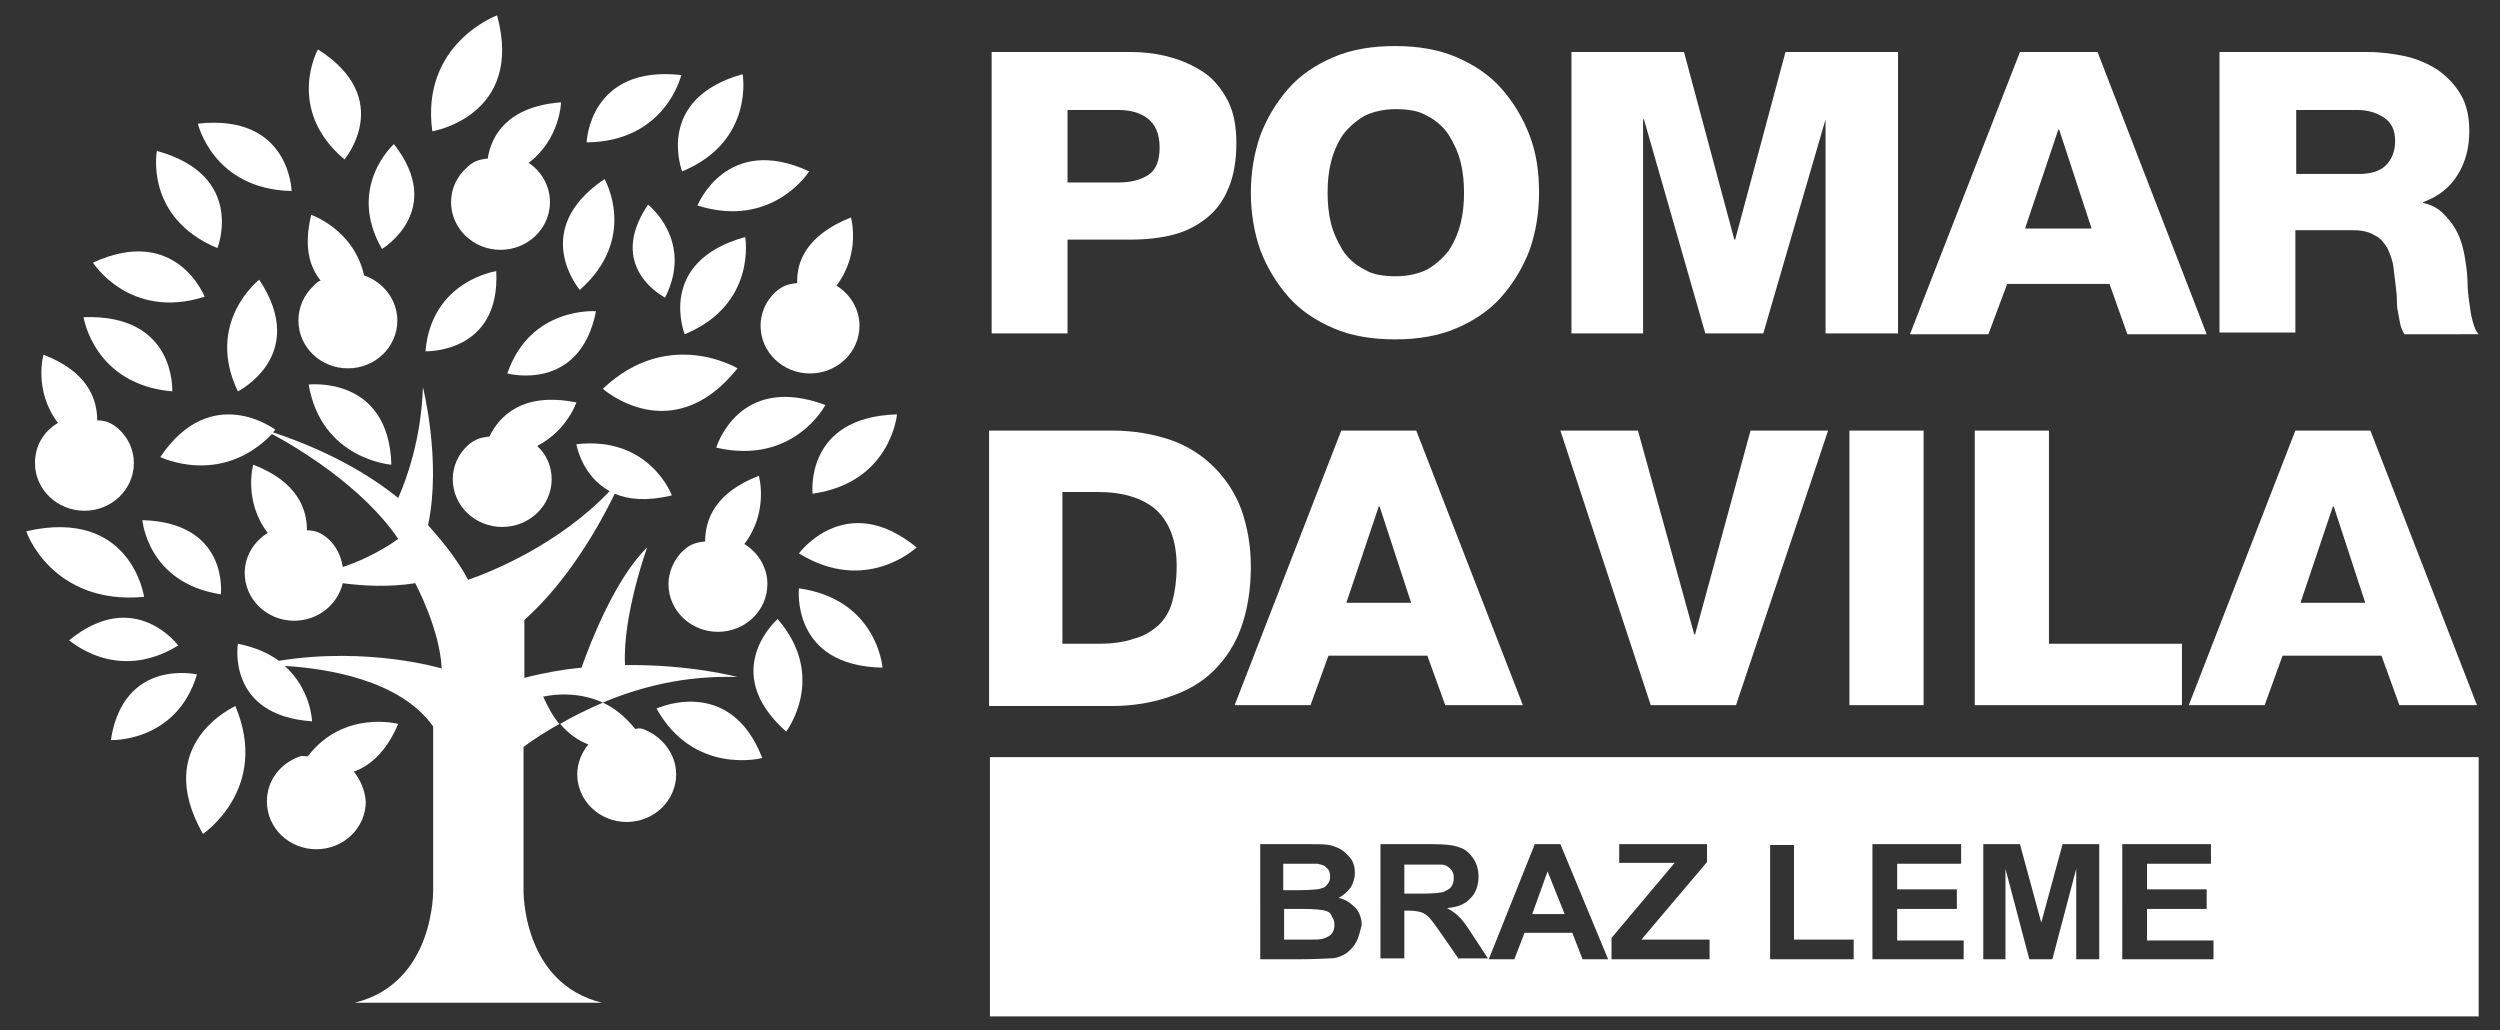 <?xml version="1.0" encoding="UTF-8"?>
<!-- Generator: Adobe Illustrator 25.4.1, SVG Export Plug-In . SVG Version: 6.00 Build 0)  -->
<svg xmlns="http://www.w3.org/2000/svg" xmlns:xlink="http://www.w3.org/1999/xlink" version="1.1" id="Camada_1" x="0px" y="0px" viewBox="0 0 293.2 120.8" style="enable-background:new 0 0 293.2 120.8;" xml:space="preserve">
<rect x="0" y="0" width="293.2" height="120.8" fill="#333333" stroke="none"/>
<style type="text/css">
	.st0{fill:#FFFFFF;}
	.st1{fill-rule:evenodd;clip-rule:evenodd;fill:#FFFFFF;}
</style>
<g>
	<path class="st0" d="M116.3,6.1h16.3c1.6,0,3.2,0.2,4.6,0.6c1.5,0.4,2.8,1,4,1.8c1.2,0.8,2.1,2,2.8,3.3c0.7,1.4,1,3,1,5   c0,2-0.3,3.8-0.9,5.2c-0.6,1.5-1.4,2.6-2.5,3.5c-1.1,0.9-2.4,1.6-3.9,2c-1.5,0.4-3.2,0.6-5.1,0.6h-7.4v11h-8.9V6.1z M125.2,21.4h6   c1.4,0,2.6-0.3,3.5-0.9c0.9-0.6,1.3-1.7,1.3-3.2c0-1.6-0.5-2.7-1.4-3.4c-0.9-0.7-2.1-1-3.4-1h-6V21.4z"></path>
	<path class="st0" d="M146.7,22.6c0-2.4,0.4-4.7,1.1-6.7c0.8-2.1,1.9-3.9,3.3-5.5c1.4-1.6,3.2-2.8,5.3-3.7c2.1-0.9,4.5-1.3,7.2-1.3   c2.7,0,5.1,0.4,7.2,1.3c2.1,0.9,3.9,2.1,5.3,3.7c1.4,1.6,2.5,3.4,3.3,5.5c0.8,2.1,1.1,4.3,1.1,6.7c0,2.4-0.4,4.7-1.1,6.7   c-0.8,2.1-1.9,3.9-3.3,5.5c-1.4,1.6-3.2,2.8-5.3,3.7c-2.1,0.9-4.5,1.3-7.2,1.3c-2.7,0-5.1-0.4-7.2-1.3c-2.1-0.9-3.9-2.1-5.3-3.7   c-1.4-1.6-2.5-3.4-3.3-5.5C147.1,27.3,146.7,25,146.7,22.6 M155.7,22.6c0,1.2,0.1,2.4,0.4,3.6c0.3,1.2,0.8,2.2,1.4,3.2   c0.6,0.9,1.5,1.7,2.5,2.2c1,0.6,2.2,0.8,3.7,0.8c1.4,0,2.7-0.3,3.7-0.8c1-0.6,1.8-1.3,2.5-2.2c0.6-0.9,1.1-2,1.4-3.2   c0.3-1.2,0.4-2.4,0.4-3.6c0-1.2-0.1-2.4-0.4-3.6c-0.3-1.2-0.8-2.2-1.4-3.2c-0.6-0.9-1.5-1.7-2.5-2.2c-1-0.6-2.2-0.8-3.7-0.8   c-1.4,0-2.7,0.3-3.7,0.8c-1,0.6-1.8,1.3-2.5,2.2c-0.6,0.9-1.1,2-1.4,3.2C155.8,20.2,155.7,21.4,155.7,22.6z"></path>
	<polygon class="st0" points="184.3,6.1 197.5,6.1 203.4,28.1 203.5,28.1 209.4,6.1 222.6,6.1 222.6,39.1 214.1,39.1 214.1,14    214.1,14 206.8,39.1 200,39.1 192.8,14 192.7,14 192.7,39.1 184.3,39.1  "></polygon>
	<path class="st0" d="M236.9,6.1h9.1l12.8,33.1h-9.3l-2.1-5.9h-12l-2.2,5.9h-9.2L236.9,6.1z M237.5,26.8h7.8l-3.8-11.6h-0.1   L237.5,26.8z"></path>
	<path class="st0" d="M260.2,6.1h17.5c1.5,0,3,0.2,4.4,0.5c1.4,0.3,2.7,0.9,3.8,1.6c1.1,0.8,2,1.7,2.7,2.9c0.7,1.2,1,2.6,1,4.3   c0,1.8-0.4,3.5-1.3,5c-0.9,1.5-2.2,2.6-4.1,3.3v0.1c0.9,0.2,1.7,0.6,2.3,1.2c0.6,0.6,1.1,1.2,1.5,1.9c0.4,0.7,0.7,1.5,0.9,2.4   c0.2,0.8,0.3,1.7,0.4,2.4c0,0.3,0.1,0.9,0.1,1.6c0,0.7,0.1,1.5,0.2,2.2c0.1,0.8,0.2,1.5,0.4,2.2c0.2,0.7,0.4,1.2,0.7,1.5H282   c-0.2-0.3-0.4-0.7-0.5-1.2c-0.1-0.5-0.2-1-0.3-1.6c-0.1-0.5-0.1-1-0.1-1.5c0-0.5-0.1-0.8-0.1-1.1c-0.1-0.8-0.2-1.7-0.3-2.5   c-0.1-0.8-0.4-1.5-0.7-2.2c-0.4-0.6-0.8-1.2-1.5-1.5c-0.6-0.4-1.5-0.6-2.5-0.6h-6.8v12h-8.9V6.1z M269.2,20.4h7.5   c1.3,0,2.4-0.3,3.1-1c0.7-0.7,1.1-1.6,1.1-2.9c0-1.2-0.4-2.1-1.3-2.7c-0.9-0.6-1.9-0.9-3.2-0.9h-7.1V20.4z"></path>
	<path class="st0" d="M116,50.5h14.4c2.6,0,4.8,0.4,6.9,1.1c2,0.7,3.7,1.8,5.1,3.2c1.4,1.4,2.5,3.1,3.2,5c0.7,2,1.1,4.2,1.1,6.7   c0,2.6-0.4,5-1.1,7c-0.7,2-1.8,3.7-3.2,5.1c-1.4,1.4-3.1,2.4-5.2,3.1c-2,0.7-4.3,1.1-6.8,1.1H116V50.5z M124.7,75.5h4.1   c1.7,0,3.1-0.2,4.2-0.6c1.2-0.3,2.1-0.9,2.9-1.6c0.7-0.7,1.3-1.6,1.6-2.8c0.3-1.1,0.5-2.5,0.5-4.1c0-2.9-0.8-5.1-2.4-6.6   c-1.6-1.4-3.9-2.1-6.9-2.1h-4.1V75.5z"></path>
	<path class="st0" d="M157.3,50.5h8.8l12.5,32.2h-9.1l-2.1-5.8h-11.6l-2.1,5.8h-8.9L157.3,50.5z M157.9,70.7h7.6l-3.7-11.3h-0.1   L157.9,70.7z"></path>
	<polygon class="st0" points="203.6,82.7 193.6,82.7 183,50.5 192.1,50.5 198.7,74.4 198.8,74.4 205.3,50.5 214.4,50.5  "></polygon>
	<rect x="216.9" y="50.5" class="st0" width="8.7" height="32.2"></rect>
	<polygon class="st0" points="231.6,50.5 240.3,50.5 240.3,75.5 255.9,75.5 255.9,82.7 231.6,82.7  "></polygon>
	<path class="st0" d="M269.2,50.5h8.8l12.5,32.2h-9.1l-2.1-5.8h-11.6l-2.1,5.8h-8.9L269.2,50.5z M269.8,70.7h7.6l-3.7-11.3h-0.1   L269.8,70.7z"></path>
	<g>
		<path class="st1" d="M155.4,106.8c-0.4-0.1-1.2-0.2-2.5-0.2h-2.3v3.6h2.6c1,0,1.7,0,1.9-0.1c0.4-0.1,0.8-0.3,1-0.5    c0.3-0.3,0.4-0.7,0.4-1.1c0-0.4-0.1-0.8-0.3-1C156.1,107.1,155.8,106.9,155.4,106.8z"></path>
		<polygon class="st1" points="179.7,107.2 183.5,107.2 181.5,102.2   "></polygon>
		<path class="st1" d="M170.2,104c0.2-0.3,0.3-0.6,0.3-1c0-0.5-0.1-0.8-0.4-1.1c-0.3-0.3-0.6-0.5-1.1-0.5c-0.2,0-0.9,0-2.1,0h-2.2    v3.4h2.1c1.4,0,2.2-0.1,2.5-0.2C169.7,104.4,170,104.3,170.2,104z"></path>
		<path class="st1" d="M116.1,88.8v30.4h174.6V88.8H116.1z M159.1,110.4c-0.3,0.6-0.7,1-1.2,1.4c-0.5,0.3-1.1,0.6-1.9,0.6    c-0.5,0-1.6,0.1-3.4,0.1h-4.8V99h5.6c1.1,0,1.9,0,2.5,0.1c0.5,0.1,1,0.3,1.5,0.6c0.4,0.3,0.8,0.7,1.1,1.1c0.3,0.5,0.4,1,0.4,1.6    c0,0.6-0.2,1.2-0.5,1.7c-0.4,0.5-0.8,0.9-1.4,1.2c0.9,0.2,1.5,0.7,2,1.2c0.5,0.6,0.7,1.3,0.7,2    C159.5,109.2,159.4,109.8,159.1,110.4z M171.1,112.5l-2-2.9c-0.7-1-1.2-1.7-1.5-2c-0.3-0.3-0.6-0.5-0.9-0.6    c-0.3-0.1-0.8-0.2-1.4-0.2h-0.6v5.6h-2.8V99h6c1.5,0,2.6,0.1,3.3,0.4c0.7,0.2,1.2,0.7,1.6,1.3c0.4,0.6,0.6,1.3,0.6,2.1    c0,1-0.3,1.9-0.9,2.5c-0.6,0.7-1.5,1.1-2.8,1.2c0.6,0.3,1.1,0.7,1.5,1.1c0.4,0.4,0.9,1.1,1.6,2.2l1.7,2.6H171.1z M185.6,112.5    l-1.2-3.1h-5.6l-1.2,3.1h-3l5.4-13.5h3l5.6,13.5H185.6z M200.3,112.5H189v-2.5l7.4-8.8h-6.5V99h10.3v2.1l-7.7,9.1h8V112.5z     M217.5,112.5h-9.9V99.1h2.8v11.1h7V112.5z M230.2,112.5h-10.6V99h10.4v2.3h-7.5v3h7v2.3h-7v3.7h7.8V112.5z M246.1,112.5h-2.6    l0-10.6l-2.8,10.6h-2.7l-2.8-10.6l0,10.6h-2.6V99h4.3l2.5,9.2l2.5-9.2h4.3V112.5z M259.5,112.5h-10.6V99h10.4v2.3h-7.5v3h7v2.3h-7    v3.7h7.8V112.5z"></path>
		<path class="st1" d="M154.5,104.3c0.5-0.1,0.9-0.2,1.1-0.5c0.3-0.3,0.4-0.6,0.4-1c0-0.4-0.1-0.8-0.4-1c-0.2-0.3-0.6-0.4-1.1-0.5    c-0.3,0-1.1,0-2.4,0h-1.6v3.1h1.9C153.6,104.4,154.3,104.3,154.5,104.3z"></path>
	</g>
	<g>
		<path class="st0" d="M80,20.1c8.5-3.5,7.1-11.4,7.1-11.4C76.7,11.6,80,20.1,80,20.1z"></path>
		<path class="st0" d="M70.9,21c-8.9,6-2.9,13-2.9,13C74.9,27.9,70.9,21,70.9,21z"></path>
		<path class="st0" d="M67.6,47.2c-6.4-1.3-9.1,1.7-10.2,4c-1,0.1-1.7,0.3-2.5,1c-1.1,1-1.8,2.4-1.8,4c0,3.1,2.6,5.6,5.8,5.6    c3.2,0,5.8-2.5,5.8-5.6c0-1.5-0.6-2.9-1.7-3.9C66.5,50.5,67.6,47.2,67.6,47.2z"></path>
		<path class="st0" d="M58.2,31.8c0,0-7.6,1.1-8.3,9.4C49.9,41.2,58.7,41.5,58.2,31.8z"></path>
		<path class="st0" d="M79.9,8.8c-10.8-1.2-11.1,7.9-11.1,7.9C78.1,16.6,79.9,8.8,79.9,8.8z"></path>
		<path class="st0" d="M46.2,16.9c0,0-5.6,5-1.4,12.3C44.8,29.2,52.3,24.7,46.2,16.9z"></path>
		<path class="st0" d="M58.3,1.8c0,0-9,3.3-7.6,13.6C50.7,15.4,61.5,13.6,58.3,1.8z"></path>
		<path class="st0" d="M59.5,43.8c0,0,8.5,2.3,10.4-7.3C69.9,36.5,62.2,35.9,59.5,43.8z"></path>
		<path class="st0" d="M95.3,57.9c9.2-1.3,9.9-9.3,9.9-9.3C94.3,48.9,95.3,57.9,95.3,57.9z"></path>
		<path class="st0" d="M76,24C71,31.4,78,34.9,78,34.9C81.4,28.2,76,24,76,24z"></path>
		<path class="st0" d="M40.4,18.7c0,0,6-7.1-3.1-12.9C37.3,5.7,33.4,12.8,40.4,18.7z"></path>
		<path class="st0" d="M87.4,27.8c-10.5,2.9-7.1,11.4-7.1,11.4C88.8,35.7,87.4,27.8,87.4,27.8z"></path>
		<path class="st0" d="M86.5,43.2c0,0-8.1-4.9-15.8,2.4C70.7,45.6,78.8,52.8,86.5,43.2z"></path>
		<path class="st0" d="M96.8,47.5c-10.2-3.8-12.8,5-12.8,5C93.1,54.6,96.8,47.5,96.8,47.5z"></path>
		<path class="st0" d="M81.8,24.1c8.8,2.8,13.1-4,13.1-4C85.2,15.6,81.8,24.1,81.8,24.1z"></path>
		<path class="st0" d="M107.5,64.2c-8.3-6.8-13.8,0.7-13.8,0.7C101.6,69.8,107.5,64.2,107.5,64.2z"></path>
		<path class="st0" d="M93.5,33.2c-1,0.1-1.7,0.3-2.5,1c-1.1,1-1.8,2.4-1.8,4c0,3.1,2.6,5.6,5.8,5.6c3.2,0,5.8-2.5,5.8-5.6    c0-2-1.1-3.7-2.7-4.7c2.9-3.8,1.7-8,1.7-8C94.5,27.6,93.4,30.8,93.5,33.2z"></path>
		<path class="st0" d="M20.9,75.7c0,0-5.1-6.9-12.8-0.6C8.1,75,13.6,80.2,20.9,75.7z"></path>
		<path class="st0" d="M23.8,97.8c0,0,7.9-5.3,3.8-15C27.7,82.8,17.7,87.1,23.8,97.8z"></path>
		<path class="st0" d="M13,86.8c0,0,7.7,0.3,10.1-7.7C23.1,79.1,14.5,77.1,13,86.8z"></path>
		<path class="st0" d="M70.7,82.4c4.5-1.9,9.8-3.2,15.8-3c0,0-5.5-1.5-13.2-1.4c-0.3-5.8,2.6-13.8,2.6-13.8    c-3.7,3.6-6.6,11-7.7,14.1c-2.1,0.2-4.4,0.6-6.7,1.2v-6.8c5.3-4.7,9-11.5,10.6-14.8c1.6,0.7,3.8,0.9,6.7,0.2c0,0-2.6-7-11.2-6    c0,0,0.6,3.7,3.9,5.5c-5.9,6.2-13.7,9.4-16.6,10.4c-1-1.9-2.6-4.1-4.7-6.4c1.6-7.5-0.6-16.2-0.6-16.2c-0.2,6.2-2,11-2.9,13    c-3.6-2.9-8.4-5.6-14.7-7.7c0.1-0.1,0.2-0.2,0.3-0.3c0,0-7.5-5.7-13.5,3.2c0,0,7.1,3.5,13.1-2.7c2.8,1.5,10.6,6.1,14.8,12.3    c0,0-2.6,2-6.5,3.3c-0.2-1.3-0.8-2.5-1.7-3.3c-0.8-0.7-1.5-1-2.5-1c0-2.5-1.1-5.7-6.3-7.7c0,0-1.2,4.2,1.7,8    c-1.6,1-2.7,2.7-2.7,4.7c0,3.1,2.6,5.6,5.8,5.6c2.8,0,5.1-1.9,5.7-4.4c2.3,0.3,5.3,0.5,8.5,0c0,0,2.9,5.4,3.1,10    c0,0-8.6-2.6-19.1-0.9c-1.2-0.9-2.8-1.6-4.8-2c0,0-1.4,8.4,8.7,9.1c0,0-0.1-3.7-3.2-6.5c4.9,0.3,13.5,1.6,17.4,7.1v19.2    c0,0,0.2,10.9-9.2,13.2h13.5h2h13.5c-9.4-2.3-9.2-13.2-9.2-13.2V87.6c1.2-0.9,2.6-1.8,4.2-2.7c-0.7-0.8-1.3-1.9-1.9-3.2    C63.8,81.7,67.2,80.8,70.7,82.4z"></path>
		<path class="st0" d="M93.7,69c0,0-1,9.1,9.8,9.3C103.5,78.3,102.9,70.3,93.7,69z"></path>
		<path class="st0" d="M16.9,70c0,0-1.5-10.5-13.8-7.7C3,62.3,6.1,71,16.9,70z"></path>
		<path class="st0" d="M92.2,85.8c0,0,4.9-6.4-1-13.2C91.2,72.6,84.2,78.7,92.2,85.8z"></path>
		<path class="st0" d="M77,83.1c4.4,7.9,12.4,5.8,12.4,5.8C85.6,79.1,77,83.1,77,83.1z"></path>
		<path class="st0" d="M25.9,69.7c0,0,1-8.4-9.2-8.7C16.7,61,17.3,68.4,25.9,69.7z"></path>
		<path class="st0" d="M27.9,45.9c0,0,8.4-4.2,2.5-13.1C30.4,32.8,24,37.8,27.9,45.9z"></path>
		<path class="st0" d="M25.5,29.1c0,0,3.4-8.5-7.1-11.4C18.4,17.7,16.9,25.5,25.5,29.1z"></path>
		<path class="st0" d="M36.2,45.1c1.5,8.8,9.7,9.4,9.7,9.4C45.6,44,36.2,45.1,36.2,45.1z"></path>
		<path class="st0" d="M34.2,22.4c0,0-0.2-9.1-11-7.9C23.2,14.4,24.9,22.2,34.2,22.4z"></path>
		<path class="st0" d="M24,34.8c0,0-3.3-8.5-13.1-4C10.9,30.8,15.2,37.6,24,34.8z"></path>
		<path class="st0" d="M20.2,45.9c0,0,0.5-9.1-10.4-8.7C9.8,37.2,11,45.1,20.2,45.9z"></path>
		<path class="st0" d="M4.1,54.3c0,3.1,2.6,5.6,5.8,5.6c3.2,0,5.8-2.5,5.8-5.6c0-1.6-0.7-3-1.8-4c-0.8-0.7-1.5-1-2.5-1    c0-2.5-1.1-5.7-6.3-7.7c0,0-1.2,4.2,1.7,8C5.1,50.6,4.1,52.3,4.1,54.3z"></path>
		<path class="st0" d="M35,37.6c0,3.1,2.6,5.6,5.8,5.6c3.2,0,5.8-2.5,5.8-5.6c0-2.4-1.6-4.5-3.9-5.3c-1.2-5.4-6.2-7.1-6.2-7.1    c-0.9,3.7-0.2,6.1,1.1,7.7c-0.3,0.1-0.5,0.3-0.8,0.6C35.6,34.6,35,36.1,35,37.6z"></path>
		<path class="st0" d="M78.4,68.5c0,3.1,2.6,5.6,5.8,5.6c3.2,0,5.8-2.5,5.8-5.6c0-2-1.1-3.7-2.7-4.7c2.9-3.8,1.7-8,1.7-8    c-5.2,2-6.3,5.2-6.3,7.7c-1,0.1-1.7,0.3-2.5,1C79.1,65.5,78.4,67,78.4,68.5z"></path>
		<path class="st0" d="M41.5,90.5c1.9-0.7,3.8-2.3,5.2-5.6c0,0-6.4-1.7-10.6,3.8c-0.4,0-0.7-0.1-0.9,0c-2.3,0.8-3.9,2.8-3.9,5.3    c0,3.1,2.6,5.6,5.8,5.6c3.2,0,5.8-2.5,5.8-5.6C42.8,92.7,42.3,91.5,41.5,90.5z"></path>
		<path class="st0" d="M54.7,19.7c-1.1,1-1.8,2.4-1.8,4c0,3.1,2.6,5.6,5.8,5.6c3.2,0,5.8-2.5,5.8-5.6c0-1.9-1-3.6-2.5-4.6    c3.7-2.8,3.8-7.1,3.8-7.1c-6.4,0.5-8.2,4-8.6,6.6C56.2,18.7,55.5,18.9,54.7,19.7z"></path>
		<path class="st0" d="M75.4,85.5c-0.2-0.1-0.6-0.1-0.9,0c-1.2-1.5-2.5-2.5-3.8-3.1c-1.8,0.8-3.5,1.6-5,2.5c1,1.2,2.2,2,3.3,2.4    c-0.8,1-1.3,2.2-1.3,3.5c0,3.1,2.6,5.6,5.8,5.6c3.2,0,5.8-2.5,5.8-5.6C79.3,88.4,77.6,86.3,75.4,85.5z"></path>
	</g>
</g>
</svg>

